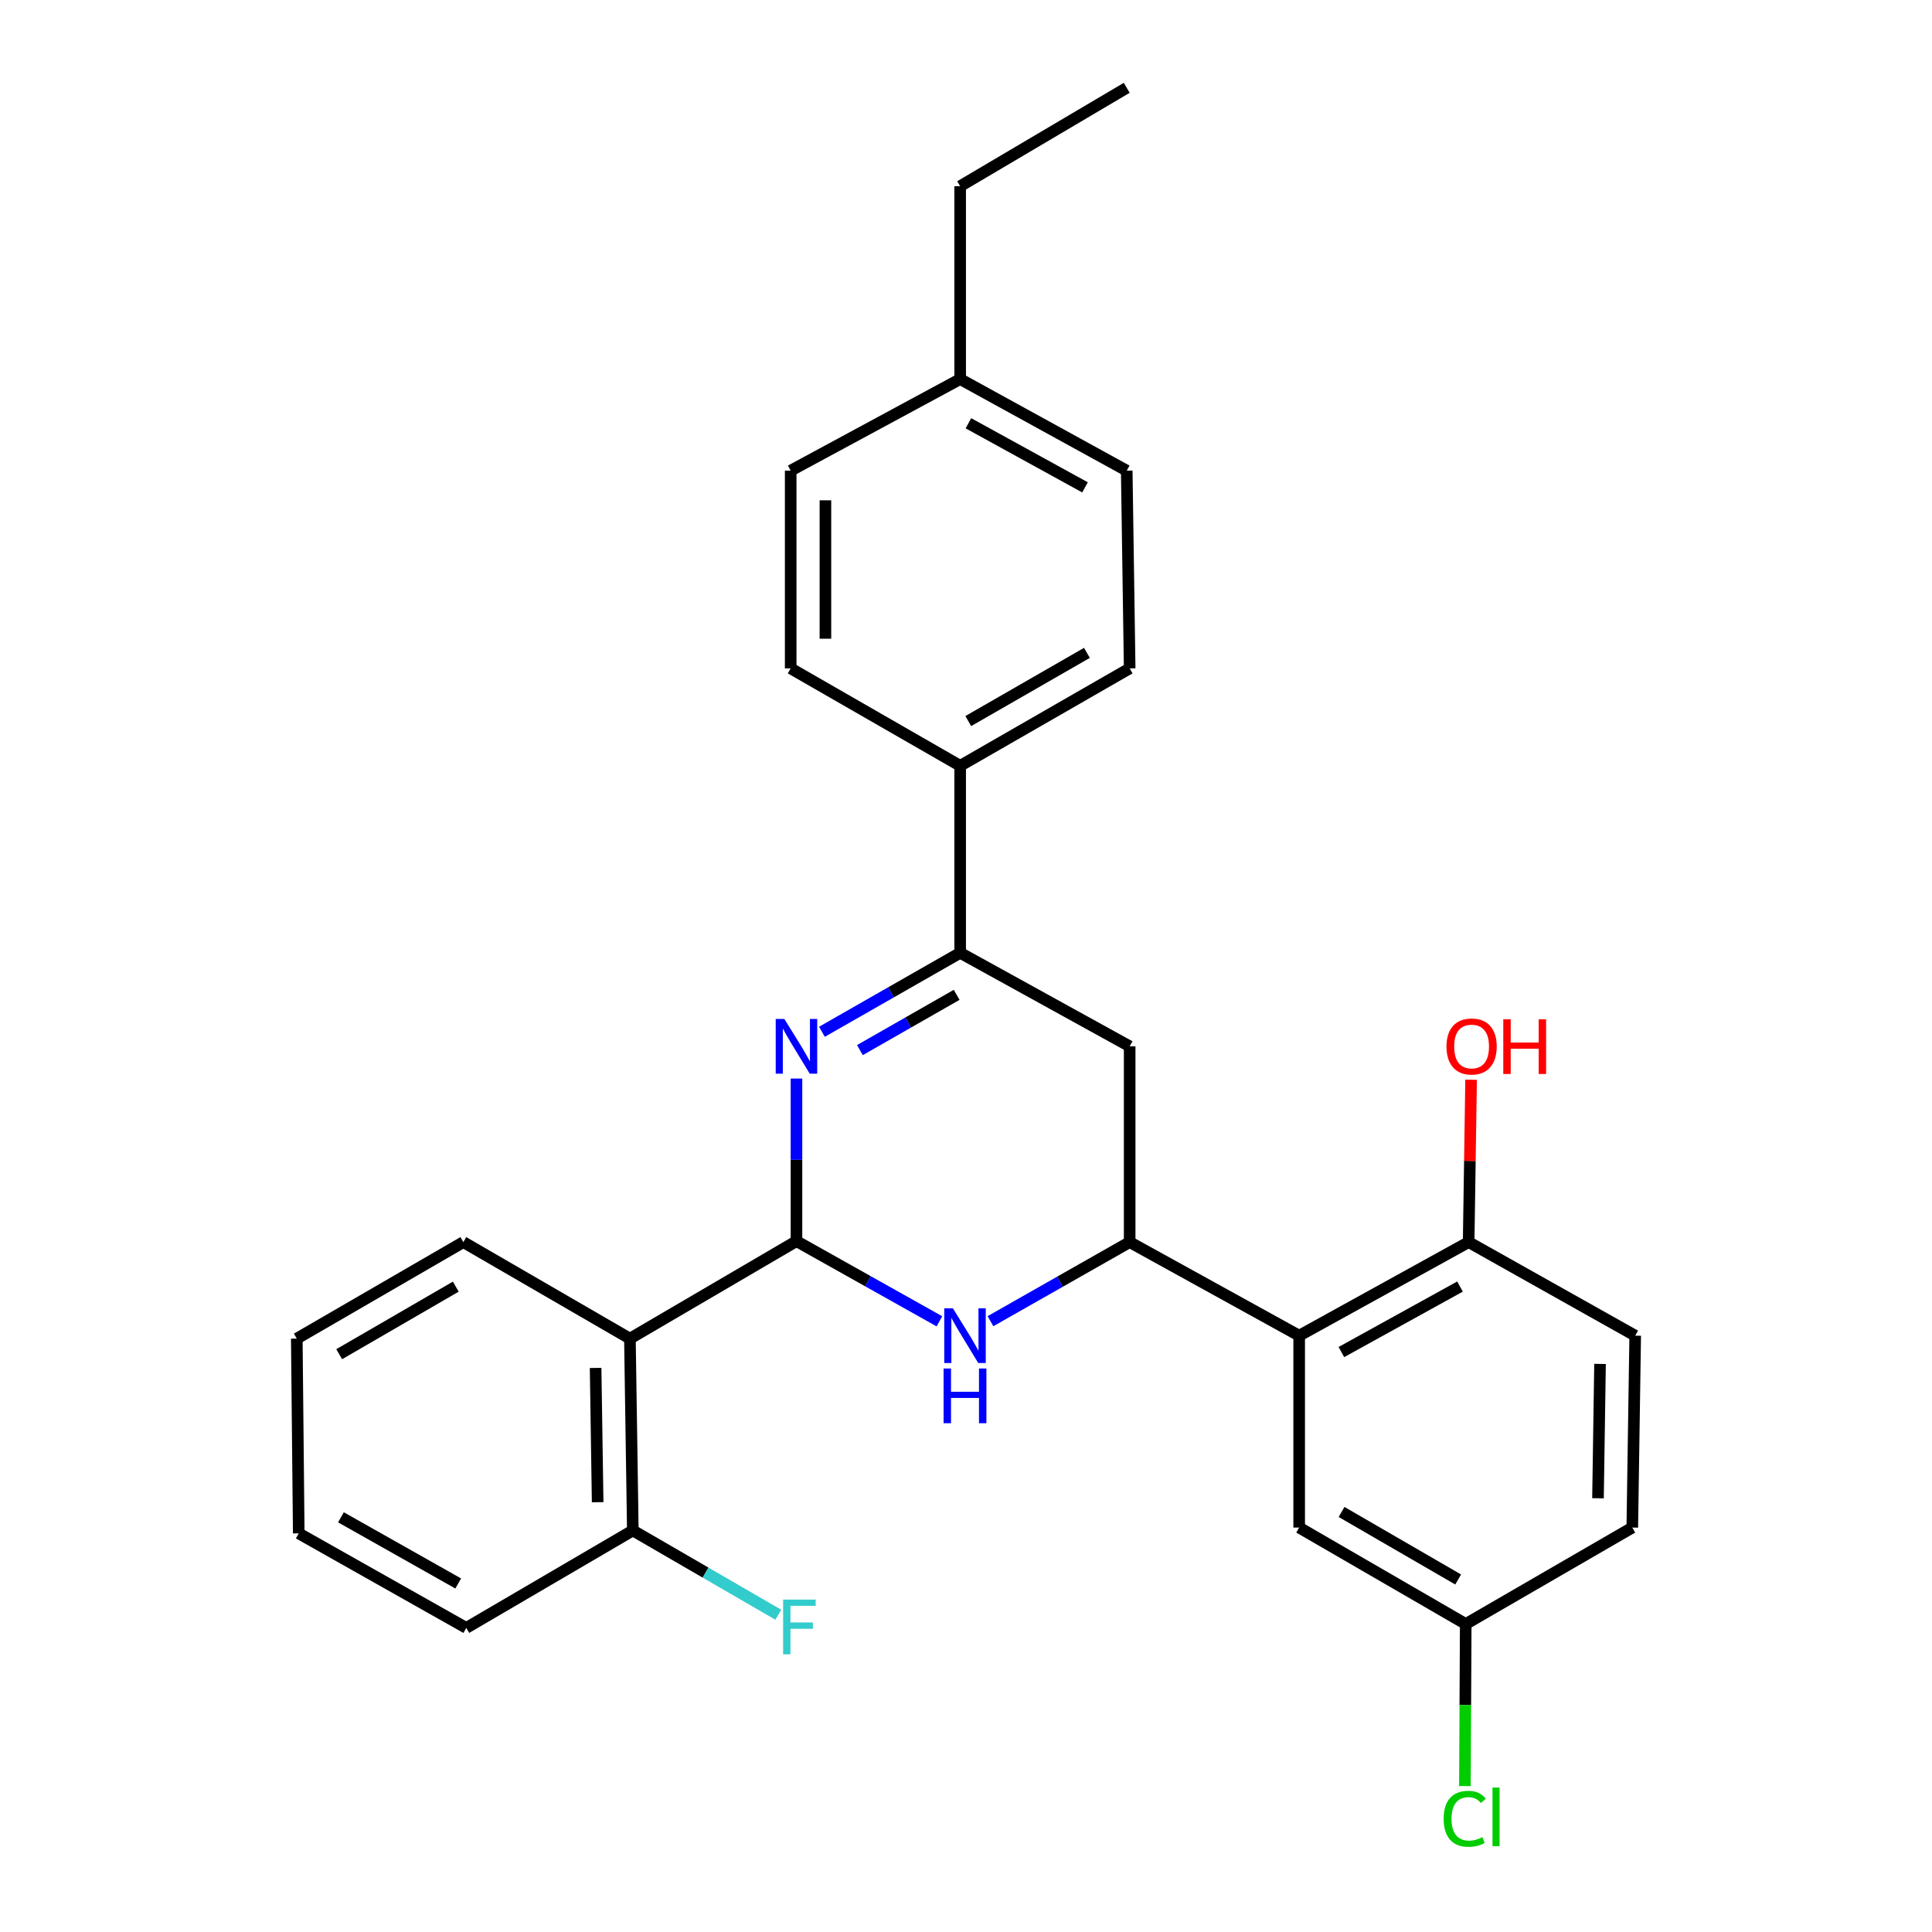 <?xml version='1.0' encoding='iso-8859-1'?>
<svg version='1.1' baseProfile='full'
              xmlns='http://www.w3.org/2000/svg'
                      xmlns:rdkit='http://www.rdkit.org/xml'
                      xmlns:xlink='http://www.w3.org/1999/xlink'
                  xml:space='preserve'
width='1000px' height='1000px' viewBox='0 0 1000 1000'>
<!-- END OF HEADER -->
<rect style='opacity:1.0;fill:#FFFFFF;stroke:none' width='1000' height='1000' x='0' y='0'> </rect>
<path class='bond-0' d='M 412.251,642.412 L 412.251,600.335' style='fill:none;fill-rule:evenodd;stroke:#000000;stroke-width:6px;stroke-linecap:butt;stroke-linejoin:miter;stroke-opacity:1' />
<path class='bond-0' d='M 412.251,600.335 L 412.251,558.258' style='fill:none;fill-rule:evenodd;stroke:#0000FF;stroke-width:6px;stroke-linecap:butt;stroke-linejoin:miter;stroke-opacity:1' />
<path class='bond-1' d='M 412.251,642.412 L 449.246,663.163' style='fill:none;fill-rule:evenodd;stroke:#000000;stroke-width:6px;stroke-linecap:butt;stroke-linejoin:miter;stroke-opacity:1' />
<path class='bond-1' d='M 449.246,663.163 L 486.24,683.914' style='fill:none;fill-rule:evenodd;stroke:#0000FF;stroke-width:6px;stroke-linecap:butt;stroke-linejoin:miter;stroke-opacity:1' />
<path class='bond-4' d='M 412.251,642.412 L 326.041,692.87' style='fill:none;fill-rule:evenodd;stroke:#000000;stroke-width:6px;stroke-linecap:butt;stroke-linejoin:miter;stroke-opacity:1' />
<path class='bond-3' d='M 425.431,534.049 L 461.207,513.613' style='fill:none;fill-rule:evenodd;stroke:#0000FF;stroke-width:6px;stroke-linecap:butt;stroke-linejoin:miter;stroke-opacity:1' />
<path class='bond-3' d='M 461.207,513.613 L 496.983,493.178' style='fill:none;fill-rule:evenodd;stroke:#000000;stroke-width:6px;stroke-linecap:butt;stroke-linejoin:miter;stroke-opacity:1' />
<path class='bond-3' d='M 445.082,543.532 L 470.126,529.227' style='fill:none;fill-rule:evenodd;stroke:#0000FF;stroke-width:6px;stroke-linecap:butt;stroke-linejoin:miter;stroke-opacity:1' />
<path class='bond-3' d='M 470.126,529.227 L 495.169,514.922' style='fill:none;fill-rule:evenodd;stroke:#000000;stroke-width:6px;stroke-linecap:butt;stroke-linejoin:miter;stroke-opacity:1' />
<path class='bond-2' d='M 512.671,683.846 L 548.691,663.379' style='fill:none;fill-rule:evenodd;stroke:#0000FF;stroke-width:6px;stroke-linecap:butt;stroke-linejoin:miter;stroke-opacity:1' />
<path class='bond-2' d='M 548.691,663.379 L 584.712,642.912' style='fill:none;fill-rule:evenodd;stroke:#000000;stroke-width:6px;stroke-linecap:butt;stroke-linejoin:miter;stroke-opacity:1' />
<path class='bond-5' d='M 584.712,642.912 L 672.45,691.341' style='fill:none;fill-rule:evenodd;stroke:#000000;stroke-width:6px;stroke-linecap:butt;stroke-linejoin:miter;stroke-opacity:1' />
<path class='bond-6' d='M 584.712,642.912 L 584.712,541.577' style='fill:none;fill-rule:evenodd;stroke:#000000;stroke-width:6px;stroke-linecap:butt;stroke-linejoin:miter;stroke-opacity:1' />
<path class='bond-7' d='M 496.983,493.178 L 496.983,396.379' style='fill:none;fill-rule:evenodd;stroke:#000000;stroke-width:6px;stroke-linecap:butt;stroke-linejoin:miter;stroke-opacity:1' />
<path class='bond-28' d='M 496.983,493.178 L 584.712,541.577' style='fill:none;fill-rule:evenodd;stroke:#000000;stroke-width:6px;stroke-linecap:butt;stroke-linejoin:miter;stroke-opacity:1' />
<path class='bond-10' d='M 326.041,692.87 L 327.55,792.166' style='fill:none;fill-rule:evenodd;stroke:#000000;stroke-width:6px;stroke-linecap:butt;stroke-linejoin:miter;stroke-opacity:1' />
<path class='bond-10' d='M 308.288,708.037 L 309.344,777.545' style='fill:none;fill-rule:evenodd;stroke:#000000;stroke-width:6px;stroke-linecap:butt;stroke-linejoin:miter;stroke-opacity:1' />
<path class='bond-22' d='M 326.041,692.87 L 239.831,642.912' style='fill:none;fill-rule:evenodd;stroke:#000000;stroke-width:6px;stroke-linecap:butt;stroke-linejoin:miter;stroke-opacity:1' />
<path class='bond-8' d='M 672.45,691.341 L 760.169,642.912' style='fill:none;fill-rule:evenodd;stroke:#000000;stroke-width:6px;stroke-linecap:butt;stroke-linejoin:miter;stroke-opacity:1' />
<path class='bond-8' d='M 694.299,699.818 L 755.702,665.918' style='fill:none;fill-rule:evenodd;stroke:#000000;stroke-width:6px;stroke-linecap:butt;stroke-linejoin:miter;stroke-opacity:1' />
<path class='bond-9' d='M 672.45,691.341 L 672.45,790.668' style='fill:none;fill-rule:evenodd;stroke:#000000;stroke-width:6px;stroke-linecap:butt;stroke-linejoin:miter;stroke-opacity:1' />
<path class='bond-11' d='M 496.983,396.379 L 584.712,345.951' style='fill:none;fill-rule:evenodd;stroke:#000000;stroke-width:6px;stroke-linecap:butt;stroke-linejoin:miter;stroke-opacity:1' />
<path class='bond-11' d='M 501.181,373.225 L 562.591,337.926' style='fill:none;fill-rule:evenodd;stroke:#000000;stroke-width:6px;stroke-linecap:butt;stroke-linejoin:miter;stroke-opacity:1' />
<path class='bond-12' d='M 496.983,396.379 L 409.255,345.951' style='fill:none;fill-rule:evenodd;stroke:#000000;stroke-width:6px;stroke-linecap:butt;stroke-linejoin:miter;stroke-opacity:1' />
<path class='bond-13' d='M 760.169,642.912 L 846.379,691.341' style='fill:none;fill-rule:evenodd;stroke:#000000;stroke-width:6px;stroke-linecap:butt;stroke-linejoin:miter;stroke-opacity:1' />
<path class='bond-20' d='M 760.169,642.912 L 760.803,600.891' style='fill:none;fill-rule:evenodd;stroke:#000000;stroke-width:6px;stroke-linecap:butt;stroke-linejoin:miter;stroke-opacity:1' />
<path class='bond-20' d='M 760.803,600.891 L 761.436,558.871' style='fill:none;fill-rule:evenodd;stroke:#FF0000;stroke-width:6px;stroke-linecap:butt;stroke-linejoin:miter;stroke-opacity:1' />
<path class='bond-14' d='M 672.45,790.668 L 758.66,840.586' style='fill:none;fill-rule:evenodd;stroke:#000000;stroke-width:6px;stroke-linecap:butt;stroke-linejoin:miter;stroke-opacity:1' />
<path class='bond-14' d='M 694.392,782.594 L 754.739,817.537' style='fill:none;fill-rule:evenodd;stroke:#000000;stroke-width:6px;stroke-linecap:butt;stroke-linejoin:miter;stroke-opacity:1' />
<path class='bond-15' d='M 327.55,792.166 L 365.199,813.975' style='fill:none;fill-rule:evenodd;stroke:#000000;stroke-width:6px;stroke-linecap:butt;stroke-linejoin:miter;stroke-opacity:1' />
<path class='bond-15' d='M 365.199,813.975 L 402.849,835.784' style='fill:none;fill-rule:evenodd;stroke:#33CCCC;stroke-width:6px;stroke-linecap:butt;stroke-linejoin:miter;stroke-opacity:1' />
<path class='bond-23' d='M 327.55,792.166 L 241.34,842.604' style='fill:none;fill-rule:evenodd;stroke:#000000;stroke-width:6px;stroke-linecap:butt;stroke-linejoin:miter;stroke-opacity:1' />
<path class='bond-18' d='M 584.712,345.951 L 583.193,243.608' style='fill:none;fill-rule:evenodd;stroke:#000000;stroke-width:6px;stroke-linecap:butt;stroke-linejoin:miter;stroke-opacity:1' />
<path class='bond-17' d='M 409.255,345.951 L 409.255,243.608' style='fill:none;fill-rule:evenodd;stroke:#000000;stroke-width:6px;stroke-linecap:butt;stroke-linejoin:miter;stroke-opacity:1' />
<path class='bond-17' d='M 427.236,330.6 L 427.236,258.959' style='fill:none;fill-rule:evenodd;stroke:#000000;stroke-width:6px;stroke-linecap:butt;stroke-linejoin:miter;stroke-opacity:1' />
<path class='bond-30' d='M 846.379,691.341 L 844.87,790.668' style='fill:none;fill-rule:evenodd;stroke:#000000;stroke-width:6px;stroke-linecap:butt;stroke-linejoin:miter;stroke-opacity:1' />
<path class='bond-30' d='M 828.173,705.967 L 827.118,775.496' style='fill:none;fill-rule:evenodd;stroke:#000000;stroke-width:6px;stroke-linecap:butt;stroke-linejoin:miter;stroke-opacity:1' />
<path class='bond-16' d='M 758.66,840.586 L 844.87,790.668' style='fill:none;fill-rule:evenodd;stroke:#000000;stroke-width:6px;stroke-linecap:butt;stroke-linejoin:miter;stroke-opacity:1' />
<path class='bond-19' d='M 758.66,840.586 L 758.446,882.526' style='fill:none;fill-rule:evenodd;stroke:#000000;stroke-width:6px;stroke-linecap:butt;stroke-linejoin:miter;stroke-opacity:1' />
<path class='bond-19' d='M 758.446,882.526 L 758.232,924.466' style='fill:none;fill-rule:evenodd;stroke:#00CC00;stroke-width:6px;stroke-linecap:butt;stroke-linejoin:miter;stroke-opacity:1' />
<path class='bond-21' d='M 409.255,243.608 L 496.983,196.217' style='fill:none;fill-rule:evenodd;stroke:#000000;stroke-width:6px;stroke-linecap:butt;stroke-linejoin:miter;stroke-opacity:1' />
<path class='bond-31' d='M 583.193,243.608 L 496.983,196.217' style='fill:none;fill-rule:evenodd;stroke:#000000;stroke-width:6px;stroke-linecap:butt;stroke-linejoin:miter;stroke-opacity:1' />
<path class='bond-31' d='M 561.6,252.257 L 501.253,219.083' style='fill:none;fill-rule:evenodd;stroke:#000000;stroke-width:6px;stroke-linecap:butt;stroke-linejoin:miter;stroke-opacity:1' />
<path class='bond-24' d='M 496.983,196.217 L 496.983,96.382' style='fill:none;fill-rule:evenodd;stroke:#000000;stroke-width:6px;stroke-linecap:butt;stroke-linejoin:miter;stroke-opacity:1' />
<path class='bond-25' d='M 239.831,642.912 L 153.621,692.87' style='fill:none;fill-rule:evenodd;stroke:#000000;stroke-width:6px;stroke-linecap:butt;stroke-linejoin:miter;stroke-opacity:1' />
<path class='bond-25' d='M 235.915,665.963 L 175.568,700.934' style='fill:none;fill-rule:evenodd;stroke:#000000;stroke-width:6px;stroke-linecap:butt;stroke-linejoin:miter;stroke-opacity:1' />
<path class='bond-29' d='M 241.34,842.604 L 154.63,793.675' style='fill:none;fill-rule:evenodd;stroke:#000000;stroke-width:6px;stroke-linecap:butt;stroke-linejoin:miter;stroke-opacity:1' />
<path class='bond-29' d='M 237.17,819.604 L 176.473,785.354' style='fill:none;fill-rule:evenodd;stroke:#000000;stroke-width:6px;stroke-linecap:butt;stroke-linejoin:miter;stroke-opacity:1' />
<path class='bond-26' d='M 496.983,96.382 L 583.193,45.455' style='fill:none;fill-rule:evenodd;stroke:#000000;stroke-width:6px;stroke-linecap:butt;stroke-linejoin:miter;stroke-opacity:1' />
<path class='bond-27' d='M 153.621,692.87 L 154.63,793.675' style='fill:none;fill-rule:evenodd;stroke:#000000;stroke-width:6px;stroke-linecap:butt;stroke-linejoin:miter;stroke-opacity:1' />
<path  class='atom-1' d='M 405.991 527.417
L 415.271 542.417
Q 416.191 543.897, 417.671 546.577
Q 419.151 549.257, 419.231 549.417
L 419.231 527.417
L 422.991 527.417
L 422.991 555.737
L 419.111 555.737
L 409.151 539.337
Q 407.991 537.417, 406.751 535.217
Q 405.551 533.017, 405.191 532.337
L 405.191 555.737
L 401.511 555.737
L 401.511 527.417
L 405.991 527.417
' fill='#0000FF'/>
<path  class='atom-2' d='M 493.221 677.181
L 502.501 692.181
Q 503.421 693.661, 504.901 696.341
Q 506.381 699.021, 506.461 699.181
L 506.461 677.181
L 510.221 677.181
L 510.221 705.501
L 506.341 705.501
L 496.381 689.101
Q 495.221 687.181, 493.981 684.981
Q 492.781 682.781, 492.421 682.101
L 492.421 705.501
L 488.741 705.501
L 488.741 677.181
L 493.221 677.181
' fill='#0000FF'/>
<path  class='atom-2' d='M 488.401 708.333
L 492.241 708.333
L 492.241 720.373
L 506.721 720.373
L 506.721 708.333
L 510.561 708.333
L 510.561 736.653
L 506.721 736.653
L 506.721 723.573
L 492.241 723.573
L 492.241 736.653
L 488.401 736.653
L 488.401 708.333
' fill='#0000FF'/>
<path  class='atom-16' d='M 405.34 827.944
L 422.18 827.944
L 422.18 831.184
L 409.14 831.184
L 409.14 839.784
L 420.74 839.784
L 420.74 843.064
L 409.14 843.064
L 409.14 856.264
L 405.34 856.264
L 405.34 827.944
' fill='#33CCCC'/>
<path  class='atom-20' d='M 747.231 941.402
Q 747.231 934.362, 750.511 930.682
Q 753.831 926.962, 760.111 926.962
Q 765.951 926.962, 769.071 931.082
L 766.431 933.242
Q 764.151 930.242, 760.111 930.242
Q 755.831 930.242, 753.551 933.122
Q 751.311 935.962, 751.311 941.402
Q 751.311 947.002, 753.631 949.882
Q 755.991 952.762, 760.551 952.762
Q 763.671 952.762, 767.311 950.882
L 768.431 953.882
Q 766.951 954.842, 764.711 955.402
Q 762.471 955.962, 759.991 955.962
Q 753.831 955.962, 750.511 952.202
Q 747.231 948.442, 747.231 941.402
' fill='#00CC00'/>
<path  class='atom-20' d='M 772.511 925.242
L 776.191 925.242
L 776.191 955.602
L 772.511 955.602
L 772.511 925.242
' fill='#00CC00'/>
<path  class='atom-21' d='M 748.697 541.657
Q 748.697 534.857, 752.057 531.057
Q 755.417 527.257, 761.697 527.257
Q 767.977 527.257, 771.337 531.057
Q 774.697 534.857, 774.697 541.657
Q 774.697 548.537, 771.297 552.457
Q 767.897 556.337, 761.697 556.337
Q 755.457 556.337, 752.057 552.457
Q 748.697 548.577, 748.697 541.657
M 761.697 553.137
Q 766.017 553.137, 768.337 550.257
Q 770.697 547.337, 770.697 541.657
Q 770.697 536.097, 768.337 533.297
Q 766.017 530.457, 761.697 530.457
Q 757.377 530.457, 755.017 533.257
Q 752.697 536.057, 752.697 541.657
Q 752.697 547.377, 755.017 550.257
Q 757.377 553.137, 761.697 553.137
' fill='#FF0000'/>
<path  class='atom-21' d='M 778.097 527.577
L 781.937 527.577
L 781.937 539.617
L 796.417 539.617
L 796.417 527.577
L 800.257 527.577
L 800.257 555.897
L 796.417 555.897
L 796.417 542.817
L 781.937 542.817
L 781.937 555.897
L 778.097 555.897
L 778.097 527.577
' fill='#FF0000'/>
</svg>

